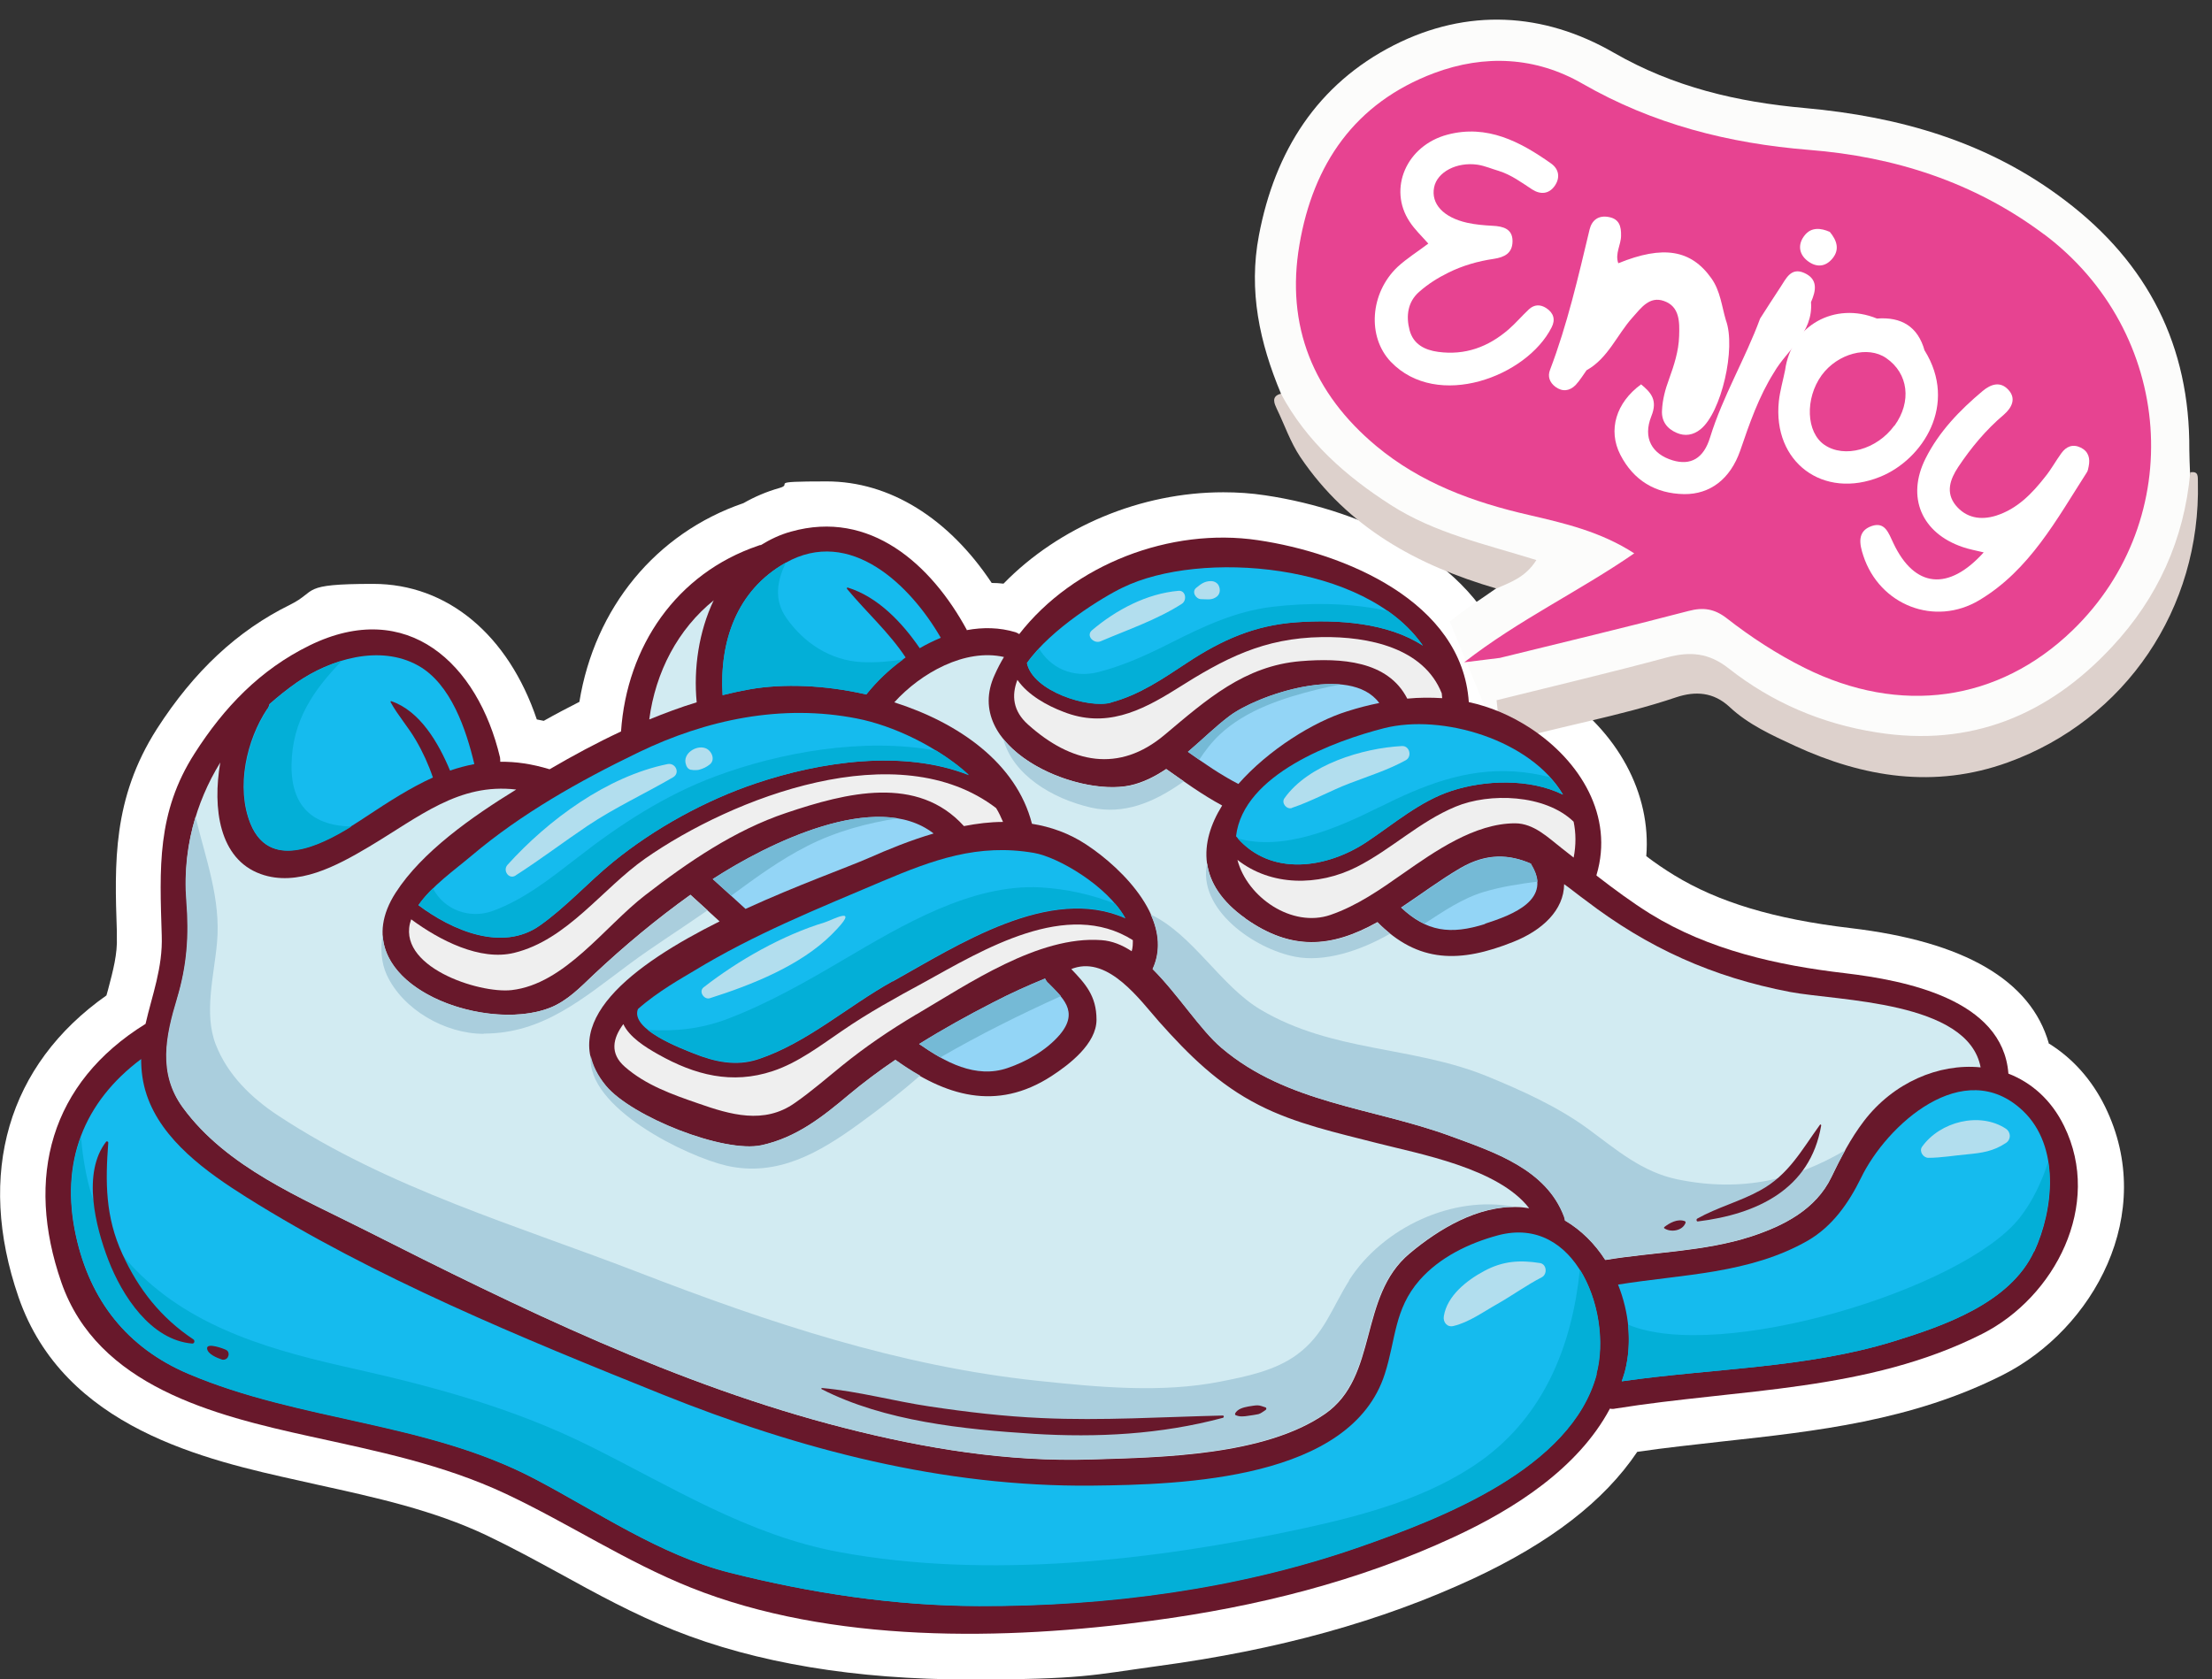 <svg xmlns="http://www.w3.org/2000/svg" viewBox="0 0 956 725.9"><rect x="0" y="0" width="956" height="725.9" fill="#333333" stroke="none"/><defs><style>      .chaussures-enjoy-3-cls-1 {        fill: #ddd1cc;      }      .chaussures-enjoy-3-cls-2 {        fill: #efefef;      }      .chaussures-enjoy-3-cls-3 {        fill: #aacedd;      }      .chaussures-enjoy-3-cls-4 {        fill: #fcfcfb;      }      .chaussures-enjoy-3-cls-5 {        fill: #d2ebf2;      }      .chaussures-enjoy-3-cls-6 {        fill: #fff;      }      .chaussures-enjoy-3-cls-7 {        fill: #e74391;      }      .chaussures-enjoy-3-cls-8 {        fill: #93d5f6;      }      .chaussures-enjoy-3-cls-9 {        fill: #75bad6;      }      .chaussures-enjoy-3-cls-10 {        fill: #15bbee;      }      .chaussures-enjoy-3-cls-11 {        fill: #b2deee;      }      .chaussures-enjoy-3-cls-12 {        fill: #68182b;      }      .chaussures-enjoy-3-cls-13 {        fill: #03afd7;      }    </style></defs><g><g id="Calque_1"><g id="Calque_1-2" data-name="Calque_1"><g><path class="chaussures-enjoy-3-cls-6" d="M885.5,451.1c-7.8-27.4-36.6-44.1-85.7-49.9-33-3.9-57.2-11.2-76.3-22.9-4.1-2.5-8.2-5.3-12-8.2,2.2-26.9-12.1-53.9-38.9-71.6-6.4-4.2-13.2-7.7-20.3-10.3-11.5-44.6-62.4-67.7-105.6-74.1-5.9-.9-11.9-1.3-18-1.3-35.7,0-71,14.9-95,39.5-1.7-.2-3.4-.3-5.1-.3-18.6-28-44.1-43.9-71.3-43.9s-13.7,1-20.6,2.9c-5.3,1.5-10.5,3.7-15.4,6.5-37.9,13-64.3,45.3-70.9,85.9-4.9,2.5-10.1,5.2-15.4,8.2-1-.2-2-.4-3-.6-12.3-36.5-38.6-58.6-70.7-58.6s-23.8,3-35.9,9c-22.8,11.2-41.6,28.8-57.6,53.7-19.2,30.1-18.3,58-17.3,87.5v2.4c.3,7.3-1.6,14.5-3.8,22.8-.2.8-.5,1.7-.7,2.5-42.6,30-56.4,77-38,130.4,19.6,56.8,81,70.4,121.6,79.4l7.1,1.6c26,5.7,50.5,11.1,73.4,21.9,10.7,5.1,21,10.7,32,16.7,15.6,8.6,31.7,17.4,49.2,24.4,35.5,14.2,78.4,21.3,127.6,21.3s53-1.9,81.5-5.8c52-7,96.5-19.3,136.3-37.8,33.2-15.5,56.5-33.4,70.9-54.8,12.2-1.8,24.7-3.1,36.9-4.5,40.2-4.4,81.9-8.9,121.2-28.8,38.9-19.7,66.8-69.6,44.1-115.9-5.7-11.6-13.9-20.8-24.1-27.2h-.2Z"></path><g><path class="chaussures-enjoy-3-cls-4" d="M626.6,268.7c6.3-5.3,13.4-9.6,20.1-14.4,6.2-8.2,4-12.1-6-14.3-23.8-5.3-44.3-17.6-62.9-33.1-11.7-9.7-21.3-21.1-24.2-36.8-9.2-22-14.1-44.4-9.5-68.4,6.9-36.4,25.2-65.3,58.4-82.2,31.6-16,64.5-14.3,95,3.3,25.9,14.9,53.4,21.3,82.5,23.9,41,3.7,79.3,14.6,112.6,40,35.7,27.1,53.9,62.8,53.6,107.8,0,3.2.2,6.4.3,9.6,3.5,35.1-13.3,62-36.8,84.9-48,46.7-109.1,40.5-154.2,10.7-15.3-10.1-28.6-12.8-46-7.8-22,6.3-44.1,12.6-67,15.5"></path><path class="chaussures-enjoy-3-cls-7" d="M883,101c-29.9-22.3-64.3-33.3-101.1-36.2-34.8-2.8-67.5-11.1-98.1-28.7-20-11.5-42.1-12.7-64-4.5-34.3,12.9-52.3,39.4-58.2,74.2-6,35.1,6,64.3,33.2,87,19.2,16,41.9,24.3,65.9,29.8,15.5,3.6,31.1,7.2,45.6,16.6-23.9,16.5-49.7,28.6-73.5,47.1l15.4-1.9c27.2-6.7,54.5-13.2,81.6-20.3,6.4-1.7,11.2-.9,16.4,3.1,10.5,8.2,21.7,15.5,33.7,21.5,41.3,20.6,83.8,14.7,115.8-16.2,49.9-48.2,44.1-129.1-12.5-171.4h-.2Z"></path><path class="chaussures-enjoy-3-cls-1" d="M646.8,302.7c24.5-6.1,49.1-11.9,73.6-18.5,10.1-2.7,18.2-2,26.8,4.8,18.7,14.7,40.2,23.9,63.9,27.6,40.7,6.5,74.3-7.5,101.7-37,19.7-21.1,31.2-46.4,33.8-75.4,3.8-.7,3.2,2.1,3.3,4.2,1.3,54.5-31.2,102.8-82.2,121.2-31.6,11.4-62.3,6.5-92-7.2-9.9-4.6-20.1-9.2-28.2-16.8-7-6.5-14.8-6.9-23-4.2-24.8,8.4-50.6,12.5-75.7,19.9"></path><path class="chaussures-enjoy-3-cls-1" d="M553.6,170.2c11.1,20.7,28,35.6,47.5,48.1,19,12.2,40.8,16.9,62.9,23.8-4.7,7.5-11.2,9.6-17.3,12.3-34.2-10-64.1-26.3-84.7-56.8-4.4-6.6-6.8-13.9-10.2-20.9-.9-2-2.7-5.4,1.8-6.5Z"></path><path class="chaussures-enjoy-3-cls-6" d="M617.3,105.3c-2.9-3.3-5.9-6.1-8.1-9.5-9.4-14.2-1.4-32.9,16.4-37.6,17.1-4.5,31.4,3,44.8,12.5,3.5,2.5,3.9,6.3,1.5,9.7-2.5,3.5-6.1,3.8-9.7,1.5-4.6-3-9-6.3-14.4-8-3.1-.9-6-2.2-9.2-2.7-9.1-1.3-17.5,3.2-18.8,9.8-1.4,7.1,4,13,14.3,15.3,3.6.8,7.3,1.1,10.9,1.3,4.6.2,8.7,1.3,8.7,6.6s-3.5,7-8.1,7.7c-6.8,1-13.5,2.9-19.7,6-4.5,2.2-8.9,5-12.6,8.3-4.9,4.3-5.7,10.4-4.1,16.5,1.6,6.1,6.5,8.6,12.3,9.4,11.7,1.6,21.7-2.1,30.5-9.7,3.1-2.7,5.8-5.9,8.8-8.7,2.3-2.1,4.9-2.2,7.5-.5,3.2,2.1,4,5,2.3,8.3-10.7,21.3-49.4,35.9-69.5,14.9-10.3-10.8-9-29.7,2.9-41,4-3.7,8.7-6.6,13.3-10.1h0Z"></path><path class="chaussures-enjoy-3-cls-6" d="M857.4,238.8c-3.8-.9-6.5-1.4-9.1-2.3-17.8-6-24.5-21.6-16.1-38.3,5.8-11.6,14.8-20.9,24.7-29.2,3.5-2.9,7.5-4.3,11-.6,3.7,3.9,1.5,7.9-1.8,10.8-7.8,6.6-14.2,14.3-19.8,22.7-3.5,5.3-5.5,11-1.1,16.5,4.5,5.5,10.8,6.6,17.5,4.5,9.1-2.9,15.5-9.5,21.2-16.8,2.6-3.2,4.6-6.9,7-10.2,2.1-2.9,4.9-4.1,8.4-2.4,3.4,1.7,4.1,4.7,3.4,8.1-.2.9-.3,1.9-.8,2.6-13.1,20.4-24.7,42.2-46.4,55.2-19.3,11.6-43.2,2.2-50.2-19.2-1.7-5.1-2.7-10.6,3.6-12.8,5.8-2,7.3,3,9.4,7.4,9.1,19.3,23.8,21,39.2,3.8v.2Z"></path><path class="chaussures-enjoy-3-cls-6" d="M685.8,159.9c-1.6,2.2-3,4.6-4.9,6.6-2.5,2.5-5.6,3-8.7.7-2.5-1.9-3.4-4.5-2.3-7.3,7.5-19.7,12.2-40.2,17.1-60.7,1-4.1,3.9-6.2,8.2-5.4,4.6.8,5.5,4,5.4,8.1,0,3.9-2.7,7.7-1.2,11.9,19.4-7.9,31.5-5.9,40.3,6.6,3.8,5.4,4.4,11.9,6.2,18,4.5,12.1-2,40.1-11,47.2-3.1,2.5-6.7,3.1-10.3,1.5-4.2-1.8-6.6-5.1-6.3-9.7.2-4.6,1.4-9.1,3-13.4,2.2-6.1,4.2-12.2,4.4-18.7.2-6.1.3-12.8-6.6-15.2-6.3-2.2-9.9,3.1-13.6,7.2-6.7,7.5-10.5,17.5-19.7,22.7h0Z"></path><path class="chaussures-enjoy-3-cls-6" d="M709.2,166.1c4.4,3.6,7.3,6.9,4.5,13.8-3.8,9.5.3,16.4,9.2,19.1,7.7,2.3,13.4-.7,16.2-10,5.5-17.8,15.2-33.9,21.6-51.3,2.9-4.5,5.8-9.1,8.8-13.6,2.4-3.6,4.5-8.7,10.3-6.1,6,2.7,5.1,7.6,2.9,12.6,1,13.5-10.3,20.5-16,30.4-6.6,10.5-10.6,22.1-14.6,33.8-4.3,12.3-13,18.9-24.2,18.8-12.4-.2-21.9-5.9-27.6-17-5.5-10.7-1.8-22.6,8.9-30.4h0Z"></path><path class="chaussures-enjoy-3-cls-6" d="M790.7,100.1c3.3,3.9,4.4,7.8,1.3,11.6-3.1,3.8-7.1,4-10.9,1-3.9-3.1-4-7.4-1.2-10.9,2.9-3.8,7.2-3.2,10.8-1.6h0Z"></path><path class="chaussures-enjoy-3-cls-6" d="M831.8,151.6c-2.9-10.5-10.1-14.7-20.6-13.9-18.3-7.5-37.1,3.1-39.7,22.3-.9,4.5-2.2,8.9-2.7,13.4-2.8,26.4,19.2,42.7,43.8,32.7,18.5-7.5,33.7-31.3,19.2-54.6h0ZM818.7,184c-7.6,10.4-21.6,14.2-30.2,8.3-7.9-5.4-8.5-20-1.2-30.1,6.9-9.4,20-12.9,27.9-7.4,9.6,6.6,11.1,18.8,3.6,29.2h0Z"></path></g><g><path class="chaussures-enjoy-3-cls-12" d="M868,464.2v-.2c-2.5-32.1-44.7-40.2-70.5-43.3-29.3-3.4-58.9-10-84.3-25.7-8-5-15.7-10.7-23.2-16.5,0-.1,0-.2,0-.3,7.6-25.4-7-49.2-28.4-63.3-8.7-5.7-17.6-9.4-26.8-11.4-2.9-43.5-53.8-64.5-91.2-70-37.7-5.6-79.6,10.4-103.1,40.6-.5-.3-1-.6-1.6-.8-6.9-2.1-14.1-2.2-21.1-.9v-.2c-15.4-28.3-41.8-52-75.9-42.4-4.8,1.3-9.1,3.4-13,5.8-.4,0-.8.1-1.2.3-35.4,12-56.8,43.6-59.3,80.3-10.5,4.9-20.7,10.4-30.8,16.3h-.2c-7.6-2.3-14.6-3.3-21.2-3.2,0-.6,0-1.3-.1-1.9-9.6-40.5-40-69.1-82.3-48.4-21.4,10.5-37,26.8-49.7,46.7-16.4,25.6-15.1,49.6-14.2,78.7.5,13.9-4.2,25.9-7,38.2h0c-41.2,25.5-52.1,66.4-36.4,111.7,15.6,45,66.1,57.5,107.4,66.6,29.1,6.4,57.5,12.1,84.6,24.8,27.2,12.8,52.1,29.4,80.1,40.6,60.6,24.2,135.8,22.9,199.2,14.3,45.1-6,89.3-17,130.6-36.2,25.9-12,53.6-29.6,67.4-55.5.7.2,1.5.2,2.3,0,53.7-8.6,109-7.2,158.6-32.3,31.4-15.9,52.1-55.7,35.4-89.8-5.6-11.5-14.3-18.9-24.1-22.7h-.1Z"></path><path class="chaussures-enjoy-3-cls-2" d="M680.1,370.7c-1.7-1.3-3.4-2.7-5.1-4-5.9-4.6-12.1-10.8-20.2-10.8-17.5,0-34.8,12.2-48.4,21.7-10,7-19.8,13.9-31.4,17.9-16.6,5.7-36-7.6-40.2-23.8,14.5,11.4,34.8,11.5,51.5,3.1,15-7.6,27.1-19.6,42.8-26.1,14.6-6.1,38.7-5.4,51,6.5,1,4.8,1.1,10,0,15.6h0Z"></path><path class="chaussures-enjoy-3-cls-8" d="M641.9,399.4c-15.1,4.8-25.4,3.3-36.4-7.1,8.6-5.7,16.8-11.9,25.7-17.1,11.4-6.6,21.1-5.9,30.4-1.9,0,0,0,.2,0,.2,9.7,15.3-7.6,21.9-19.8,25.8h0Z"></path><path class="chaussures-enjoy-3-cls-10" d="M675.5,343.5c-14.5-7.1-34-6.3-48.2-1.6-13.5,4.4-24.9,14.3-36.5,22-17.2,11.5-41.8,15.4-56.6-2.4,3.1-26.9,42.8-41.3,63.9-46.7,25.2-6.4,63.4,5,77.4,28.6h0Z"></path><path class="chaussures-enjoy-3-cls-8" d="M513.4,325c6.2-5.3,12-11,17.7-15.3,12.1-9.3,52.4-23,65-5.8-4.6.9-9.2,2.1-13.9,3.6-14.5,4.5-34,16.6-47,31.4h0c-7.7-4-14.8-8.9-21.8-13.9h0Z"></path><path class="chaussures-enjoy-3-cls-10" d="M485.2,254c33.5-16.4,105-10.8,129.7,25.1-15-9.9-36.8-11.4-54.7-10.1-18,1.3-32.2,7.6-47.2,17.5-10.5,7-20.6,13.9-33,17.2-9.7,2.6-33.7-4.9-36.2-17.1,10.5-14.9,33.2-28.7,41.4-32.6h0Z"></path><path class="chaussures-enjoy-3-cls-2" d="M439.8,294c4.5,6.5,12.9,11.1,19.8,13.7,18,7.1,33.1,0,48.7-9.8,21-13.3,37.7-22.1,63-22.5,20.1-.3,44,4.6,51.8,24.3,0,.7.2,1.4.2,2.1-5-.3-10-.3-15.1.2-8.4-16.5-28.8-17.6-46-16.2-24.4,2-40.8,16.7-58.8,31.8-19.8,16.7-40.4,12.4-59.1-4.4-6.5-5.8-7.2-12.5-4.6-19.3h0Z"></path><path class="chaussures-enjoy-3-cls-10" d="M339.5,243.3c28-15.8,54,9.7,67.1,32.4-3.1,1.3-6.2,2.8-9.1,4.5-7.6-11.1-18.1-22.2-31.1-26.2-.4-.1-.5.3-.3.6,8.4,10.1,18,18.6,25.3,29.6-6.6,4.6-12.4,10.2-17,16-17.8-4.1-35.9-4.8-50.5-2.2-3.9.7-7.8,1.5-11.6,2.5-1.4-23,5.9-45.2,27.2-57.2Z"></path><path class="chaussures-enjoy-3-cls-5" d="M308.5,259.4c-6.5,13.6-8.8,29.6-7.4,44.2-7,2.1-13.8,4.7-20.5,7.4,2.7-20.5,12.4-39.1,28-51.6h-.1Z"></path><path class="chaussures-enjoy-3-cls-10" d="M275.8,325.3c29.6-14.3,62.1-21.1,94.6-14.7,15.3,3,34.6,11.9,48.3,24.5-28.5-11.3-64.3-5.8-91.9,3.5-21.8,7.3-44,19.5-61.8,34-10.8,8.8-20.2,19.4-31.7,27.5-16.3,11.5-38,2.1-52.5-8.8,5.8-8.3,15.9-15.4,23-21.4,21.5-18.2,46.6-32.3,71.8-44.5h.2Z"></path><path class="chaussures-enjoy-3-cls-2" d="M395.7,438.7c-11.1,6.6-21.7,13.8-31.7,21.9-6.8,5.5-13.3,11.2-20.5,16.2-13.3,9.4-28,5-41.7.2-11.3-3.9-22.7-7.9-31.8-15.9-6.5-5.7-5.2-12.2-.6-18.4,2.6,5.6,9.4,9.9,15.1,13.1,15.8,8.9,31.8,13.1,49.5,7.2,10.9-3.6,20.7-11.1,30.1-17.5,11.2-7.7,23-14.2,35-20.7,25.9-14.3,62-36.4,90.5-18.4,0,1.6,0,3.2-.5,4.8-4.1-2.7-8.5-4.5-13.1-4.8-27.2-2-57.6,19-80.1,32.2h-.2Z"></path><path class="chaussures-enjoy-3-cls-8" d="M458.1,447.2c-5.7,6.7-14.4,11.7-22.7,14.5-13.7,4.7-27-2.6-38.2-10.4,10.4-6.5,21.1-12.4,32-18,7.3-3.8,14.8-7.2,22.4-10.3.3.6.7,1.2,1.2,1.8,6.1,6.2,13.9,12.3,5.2,22.5h.1Z"></path><path class="chaussures-enjoy-3-cls-10" d="M385.8,424.2c-19.3,10.7-37,26.7-58.1,33.7-9.6,3.2-18.9,1.1-27.9-2.5-5.2-2.1-27.5-10.4-24.1-19.2,8.5-7.6,19.9-13.9,24.2-16.5,26.3-16,53.1-26.7,81.3-38.7,22-9.3,41.5-16.5,65.7-12.3,10.4,1.8,31.7,14.2,39.5,28.3-32.6-14.6-72.6,11.7-100.6,27.3h0Z"></path><path class="chaussures-enjoy-3-cls-8" d="M322.2,392.9c-4.7-4.3-9.4-8.6-14.2-12.9,23.6-15.3,70.8-38.9,95.5-19.7-9.9,2.9-19.5,6.8-28.3,10.7-8.9,3.9-30.5,11.6-53,21.9Z"></path><path class="chaussures-enjoy-3-cls-2" d="M416.6,357.1c-20.1-22.2-50.7-14.5-76.8-5.7-22.4,7.5-42.5,21.3-61,35.6-17.5,13.5-34.7,38.4-57.7,41-14.1,1.6-50.6-10.3-43.4-30.6,12.3,9.1,29.8,18.1,44.5,14.5,23-5.6,38-27.7,56.7-40.8,37.8-26.4,109.3-54.1,151.6-21.8,1.2,1.9,2.1,3.9,3,6-5.6,0-11.2.7-16.9,1.8Z"></path><path class="chaussures-enjoy-3-cls-10" d="M115.6,306.4c.4-.7.7-1.3.8-2,3.7-3.3,7.6-6.4,11.7-9.3,14.7-10.2,36.1-16.6,52.6-7.4,14.2,7.9,20.8,27.8,24.3,42.6-3.6.7-7,1.6-10.5,2.8-5-12-13-25.8-25.4-30-.2,0-.4.2-.3.4,3.1,5.7,7.6,10.7,10.9,16.4,3,5.1,5.5,10.6,7.4,16.2-9.5,4.3-18.9,10.3-29,17-14,9.3-40.6,25.9-49.9,2.9-6.3-15.7-1.7-36.1,7.3-49.6h0Z"></path><path class="chaussures-enjoy-3-cls-5" d="M76.7,431.5c4.3-14.3,5.2-27.3,4-42.2-1.8-21.7,3.7-42.1,14.5-59.7-3.4,19.8-.5,41.7,17.4,48.2,15.9,5.8,33.1-3.6,46.6-11.6,22.2-13.2,39-27.8,63.9-24.9-19.2,11.8-40.8,27-52.1,44.6-24.6,38.2,37.2,61.5,66.8,49.7,7.5-3,13.1-8.9,18.8-14.3,13.2-12.4,27.1-24,41.8-34.5,4.2,3.8,8.4,7.7,12.6,11.5-37.3,18.6-71.7,44-49.2,71.1,11.1,13.4,51,29.2,67.3,25.7,15-3.3,26.2-12.1,37.7-21.8,6.5-5.4,13.2-10.4,20.1-15.1,21.6,15.6,43.7,22.4,67.5,7,7.7-5,19.5-14,19.5-24.4s-4.9-15.6-10.9-21.9c.4-.1.7-.3,1.1-.4,15.2-5,28.6,13.8,36.8,23.1,12.9,14.5,25.7,27.2,43.2,36.1,15.8,8.1,33.8,12,50.9,16.4,18.2,4.7,52.5,10.8,65.9,28.2-1.6-.2-3.2-.5-4.9-.5-17.2-.7-34.2,9.5-46.8,20.1-22.2,18.6-13.3,53.2-36.5,69.3-26.1,18.1-70.7,18.8-100.8,19.7-36.1,1.2-72-4.7-106.9-13.6-72.2-18.4-140.9-52-207.1-85.5-27.7-14-59.8-27.1-78.7-52.9-10.9-14.9-7.4-31-2.5-47.2v-.2Z"></path><path class="chaussures-enjoy-3-cls-10" d="M690,594c-10.8,40.7-67.1,62.3-102.3,74.6-52.3,18.2-109.4,25.7-164.6,25.6-36.3,0-72.6-5.5-107.7-14.4-30.2-7.6-57.3-26.4-84.6-40.7-47.1-24.7-101.1-24.8-149.5-45.3-26.5-11.3-42.4-31.7-48.5-59.6-7-31.9,3.5-57.9,28.2-76.4,0,5,.6,10.1,2.4,15.5,6.6,19.7,26.1,33.5,42.9,44.1,55.5,34.9,119.3,61,180,85.4,59.3,23.8,121.2,40,185.5,39.4,39.4-.4,112.1-2.6,126.7-48.3,4.8-14.9,4-27.9,15-40.5,8.7-9.9,21.3-16,33.9-19.4,33.8-9,49.4,33.8,42.5,59.9h0Z"></path><path class="chaussures-enjoy-3-cls-5" d="M693.8,544.6c-4.5-7-10.4-12.9-17.4-17,0-.5,0-1.1-.4-1.7-7.7-20.5-30-27.8-49.1-34.8-33.6-12.3-70.5-14-98.9-38.1-9.2-7.8-18.7-23.1-29.8-34.1,9.6-20.6-12.6-43.2-28.7-53.8-7.4-4.9-15.4-7.7-23.5-9-6.7-26.2-31.6-43.6-59.5-52.5,11.5-12.7,30.6-23.4,47.4-19.6-1.5,2.5-2.8,5-4,7.7-14.4,31.3,34.6,52.9,58.5,47.8,5.5-1.2,10.7-3.8,15.6-7.1h0c7.9,5.6,15.7,11.2,24.2,15.8-10,16.1-10.8,34.1,10,48.8,19.8,14,37.1,12.8,57.1,1.6h0c17.7,18,36,17.6,58.6,8.6,12.7-5,22-13.8,22.1-25,3.1,2.2,6.1,4.7,9.3,7,26.9,20.6,54.9,33.2,88.3,39.6,20.6,3.9,77,3.8,82.4,32.6-18.1-1.8-37.8,6.6-50.5,23.3-5.7,7.5-9.9,15.6-14,24.2-6.8,14-20.6,21-34.6,25.6-20.3,6.6-42.2,6.7-63.2,10.2h.1Z"></path><path class="chaussures-enjoy-3-cls-10" d="M879.1,540.9c-10.3,22.4-39.2,32.3-60.9,39-37.8,11.6-78.3,11.6-117.3,17.2.4-1.3.9-2.7,1.3-4,3.3-12.3,1.9-25.8-2.9-37.8,27.9-4.5,56.8-4.6,82-19,10.7-6.2,17.7-16.3,23-27.1,11-22.8,44.4-53.3,70-29,16.1,15.3,13.3,42.6,4.9,60.8h0Z"></path><path class="chaussures-enjoy-3-cls-13" d="M180.9,391.2c14.5,10.9,36.3,20.4,52.5,8.8,11.4-8.1,20.8-18.7,31.7-27.5,17.8-14.5,40-26.7,61.8-34,27.6-9.2,63.5-14.7,91.9-3.5-4.2-3.9-9-7.4-14.1-10.5-31.8-5.9-68.2.9-95.5,11.1-21.8,8.1-41.4,20.9-59.6,35.1-11.4,8.8-23,18.1-36.7,23.1-10,3.6-21-.5-25.8-9.8-2.3,2.3-4.4,4.6-6.1,7.1h0Z"></path><path class="chaussures-enjoy-3-cls-13" d="M480.1,303.7c12.4-3.3,22.4-10.3,33-17.2,15-9.9,29.2-16.2,47.2-17.5,17.8-1.3,39.7.2,54.7,10.1-4-5.8-9.2-10.8-15.2-15-16.9-3.8-35.5-3.5-49.8-1.8-15.9,1.9-29.5,8.3-43.6,15.4-10.3,5.2-20.4,9.9-31.6,12.8-11.4,2.9-20.9-2-25.7-10.1-1.9,2.1-3.7,4.2-5.2,6.3,2.6,12.2,26.5,19.7,36.2,17.1h0Z"></path><path class="chaussures-enjoy-3-cls-13" d="M690,594c3.7-13.8,1-32.2-7.2-45.2-3.3,32.5-15.3,63-42.8,82.7-22.7,16.1-50.9,23.6-77.7,29.4-63.5,13.7-135.6,21.9-199.7,10-39.3-7.3-72.3-28.2-107.5-45.7-32.3-16.1-66-25.4-101.1-33.3-34.6-7.7-70-17-95.5-43.1-16.4-16.8-21.7-36.6-23.5-57.4-4.7,12.7-5.6,27.1-2.1,42.9,6.1,27.8,22,48.3,48.5,59.6,48.4,20.6,102.4,20.7,149.5,45.3,27.3,14.3,54.4,33.1,84.6,40.7,35.1,8.8,71.4,14.3,107.7,14.4,55.2.2,112.3-7.3,164.6-25.6,35.2-12.3,91.5-33.9,102.3-74.6h0Z"></path><path class="chaussures-enjoy-3-cls-13" d="M327.6,457.8c21.1-7,38.8-23,58.1-33.7,28-15.5,68-41.9,100.6-27.3-1.2-2.1-2.6-4.1-4.3-6.1-9.9-3.9-20.6-6.4-32.3-7.1-29.9-1.6-60,16.5-84.7,31-16.3,9.6-32.5,18.9-50.2,25.7-11.9,4.6-23.3,5.6-34.8,4.9,6.1,4.9,16.3,8.7,19.6,10,9,3.6,18.3,5.7,27.9,2.5h0Z"></path><path class="chaussures-enjoy-3-cls-13" d="M879.1,540.9c5.1-11.1,8.1-25.5,6.1-38.6-2.9,8.8-6.8,17.1-12.3,24.1-24.4,31-129.9,62.8-169.3,46.2.7,6.9.3,13.9-1.4,20.5-.4,1.4-.8,2.7-1.3,4,39-5.6,79.6-5.6,117.3-17.2,21.7-6.7,50.6-16.6,60.9-39Z"></path><path class="chaussures-enjoy-3-cls-13" d="M595.9,349c-18.3,9.2-41.4,19-61,13.4,14.9,16.7,38.9,12.8,55.8,1.5,11.6-7.8,23-17.6,36.5-22,14.2-4.7,33.8-5.6,48.2,1.6-1.6-2.7-3.6-5.3-5.8-7.6-4.9-1.2-9.9-2.1-15-2.4-21.5-1.4-39.8,6.1-58.8,15.6h0Z"></path><path class="chaussures-enjoy-3-cls-11" d="M628.2,573.2c6.9-1.7,12.8-6.1,18.9-9.5,6.5-3.7,12.7-8.2,19.3-11.6,2.4-1.3,2.1-5.6-.8-6.1-8.8-1.4-16.1-.9-24.1,3.4-7.5,4-16.1,10.7-17.5,19.6-.4,2.6,1.5,4.9,4.2,4.2h0Z"></path><path class="chaussures-enjoy-3-cls-11" d="M833.4,500.5c5.5,0,11.1-1,16.7-1.5,6.4-.6,11.4-1.3,16.8-4.9,2.3-1.5,2.3-4.6,0-6.2-11.3-7.4-28.4-3.1-36.2,7.8-1.4,2,.5,4.8,2.7,4.8h0Z"></path><path class="chaussures-enjoy-3-cls-11" d="M558.4,349.2c8.7-2.9,16.7-7.5,25.2-10.7,8.1-3.1,16.4-5.7,24-9.9,2.8-1.6,1.6-6.3-1.7-6.1-17,.9-40.5,8-50.8,22.6-1.4,2,.9,4.9,3.2,4.2h0Z"></path><path class="chaussures-enjoy-3-cls-11" d="M475.7,277.2c11.7-5,24.4-9.3,35.1-16.2,2.3-1.5,1.7-5.9-1.5-5.6-13.7,1.2-26.9,8.2-37.3,17-2.9,2.4.8,6.1,3.7,4.8h0Z"></path><path class="chaussures-enjoy-3-cls-11" d="M519.1,259c2.1,0,4.3.5,6.2-.7,2-1.1,2.3-3.3,1.4-5.2-.6-1.2-2-1.9-3.3-1.9-2.8,0-4.3,1.2-6.4,2.9-2.1,1.7-.2,4.8,2,4.9h0Z"></path><path class="chaussures-enjoy-3-cls-11" d="M222.9,378.4c10.6-6.8,20.6-14.4,31-21.4,11.8-7.9,24.8-13.9,37-21,3.2-1.9,1-6.4-2.4-5.7-26.1,5.3-51.6,24.1-69.2,43.6-2.1,2.4.6,6.4,3.5,4.6h0Z"></path><path class="chaussures-enjoy-3-cls-11" d="M299.2,332.8c-.4-.1-.7-.3-1.1-.4.6.4,1.3.5,2,.5s1.6,0,2.2-.2c1.7-.5,3-1.1,4.4-2.2,2.7-2.1.8-6.2-1.9-7.1-3.9-1.4-9.8,2.3-8.4,6.9v-1.8.5c-.3,1.7.8,4,2.9,3.8h-.1Z"></path><path class="chaussures-enjoy-3-cls-11" d="M306.8,431.5c18-5.7,39.2-14.1,52.7-27.6s0-6.1-3-5.2c-18.2,5.5-37.4,16.4-52.4,28.1-2.3,1.8.2,5.5,2.7,4.7h0Z"></path><path class="chaussures-enjoy-3-cls-9" d="M664.5,381c-.2-2.2-1-4.6-2.7-7.4,0,0,0-.2,0-.2-9.2-4-19-4.7-30.4,1.9-8.9,5.2-17.2,11.4-25.7,17.1,3.3,3.1,6.6,5.3,9.9,6.9,8.2-5.3,16.4-11,25.9-13.8,7.4-2.2,15.2-3.4,23-4.4h0Z"></path><path class="chaussures-enjoy-3-cls-9" d="M579.4,295.9c-17-1.6-39.7,7.2-48.3,13.8-5.7,4.3-11.5,10-17.7,15.3,1.6,1.1,3.2,2.3,4.9,3.4,2.5-3.8,5.3-7.5,8.8-10.8,11.5-10.8,27.5-15.9,42.4-19.6,3.2-.8,6.5-1.5,9.8-2.1h0Z"></path><path class="chaussures-enjoy-3-cls-13" d="M323.9,298c14.5-2.6,32.6-1.9,50.5,2.2,4.4-5.5,9.8-10.7,15.9-15.1-6,.9-12,1.4-18,1.1-13.4-.7-24.9-8.3-32.4-19-5.6-8-4-16.2-.3-23.9h-.1c-21.2,12-28.6,34.2-27.2,57.2,3.8-.9,7.7-1.8,11.6-2.5h0Z"></path><path class="chaussures-enjoy-3-cls-13" d="M126,330.7c.2-19.4,9.9-32.8,21.7-45-7.1,2.1-13.8,5.5-19.5,9.5-4.1,2.9-8.1,6-11.7,9.3,0,.6-.4,1.3-.8,2-8.9,13.5-13.6,34-7.3,49.6,8,19.9,29,10.2,43.5,1.2-14.6-.3-26.1-6.8-25.9-26.5h0Z"></path><path class="chaussures-enjoy-3-cls-9" d="M388.2,353.8c-25.7-4.4-60.8,13.7-80.1,26.2,2.6,2.4,5.3,4.8,7.9,7.2,10.6-7.8,21.1-15.5,33.1-21.6,12.5-6.3,25.7-9.8,39.1-11.9h0Z"></path><path class="chaussures-enjoy-3-cls-9" d="M452.9,424.8c-.6-.6-.9-1.2-1.2-1.8-7.6,3.1-15.1,6.5-22.4,10.3-11,5.6-21.7,11.6-32,18,2.9,2,6,4,9.1,5.8,16.9-9.8,34.2-18.4,52.1-26.5-1.7-2-3.7-4-5.6-5.9h0Z"></path><path class="chaussures-enjoy-3-cls-3" d="M583.2,553.4c-7.5,11.7-10.8,23.5-22.7,32.2-9.4,6.9-21.7,9.4-32.9,11.6-25.6,5.1-53.4,2.4-79-.3-59.8-6.3-116.2-25.1-171.9-46.6-53-20.5-108.6-36.5-156.4-68-11.7-7.7-22-17.7-27.1-30.9-5.2-13.5-.6-30.2.6-44,1.7-18.9-5-36.4-9.3-54.3-3.5,11.5-5,23.7-4,36.3,1.2,14.9.3,27.9-4,42.2-4.9,16.2-8.4,32.3,2.5,47.2,18.9,25.8,51,38.9,78.7,52.9,66.2,33.5,134.9,67.1,207.1,85.5,34.9,8.9,70.8,14.8,106.9,13.6,30.1-1,74.7-1.6,100.8-19.7,23.2-16.1,14.3-50.6,36.5-69.3,12.3-10.3,28.7-20.2,45.4-20.1-26.3-5.2-56.7,8.8-71.4,31.8h.2Z"></path><path class="chaussures-enjoy-3-cls-3" d="M724.9,509.8c-15.3-3.2-26.3-12.8-38.4-21.7-13.2-9.7-28.8-16.7-43.9-22.9-32.2-13.1-66.6-10.3-97.7-28.7-17.4-10.3-29.3-32.5-47.6-41.2,3.5,7.6,4.4,15.8.8,23.6,11,11,20.6,26.3,29.8,34.1,28.4,24.1,65.3,25.7,98.9,38.1,19.1,7,41.4,14.4,49.1,34.8.2.6.3,1.2.4,1.7,7,4.1,12.9,10,17.4,17,21-3.5,42.9-3.6,63.2-10.2,14-4.6,27.9-11.6,34.6-25.6,1.9-4,3.9-7.8,6-11.6-21.3,12.6-44.6,18.4-72.6,12.6h0Z"></path><path class="chaussures-enjoy-3-cls-3" d="M397.6,464.9c-3.6-2-7.1-4.3-10.6-6.8-6.9,4.7-13.7,9.7-20.1,15.1-11.6,9.7-22.7,18.5-37.7,21.8-16.3,3.6-56.2-12.3-67.3-25.7-3.6-4.4-5.7-8.7-6.6-13-2.1,22.6,41.7,43.7,58.7,47.6,22,5,40.2-5.7,57.4-18.2,9.1-6.6,18-13.5,26.3-20.8h0Z"></path><path class="chaussures-enjoy-3-cls-3" d="M209.1,446.8c25.6,0,43-15.3,62.7-29.9,10.6-7.9,22.6-15.4,34-23.4-2.5-2.2-4.9-4.5-7.4-6.7-14.7,10.6-28.6,22.1-41.8,34.5-5.7,5.4-11.3,11.3-18.8,14.3-24.5,9.7-71.1-4.6-72.4-31.5-1.1,5.9-.6,12.1,1.7,17.2,6.9,15.1,25.3,25.6,41.9,25.6h0Z"></path><path class="chaussures-enjoy-3-cls-3" d="M433.6,319.4c4.1,15.5,21,25.8,37.9,29.7,14.2,3.2,27-2.3,38.5-10.2.6-.4,1.1-.8,1.7-1.1-2.5-1.8-5.1-3.5-7.6-5.3h0c-4.9,3.3-10.1,6-15.6,7.1-15.9,3.3-42.6-5-54.8-20.1h-.1Z"></path><path class="chaussures-enjoy-3-cls-3" d="M538.3,397c-10.4-7.4-15.5-15.6-16.6-23.9-4.3,19.8,20.2,37.1,38.2,40.5,12,2.3,27.2-2.1,40.9-10-1.8-1.5-3.6-3-5.4-4.9h0c-20,11.2-37.2,12.4-57.1-1.6h0Z"></path><path class="chaussures-enjoy-3-cls-12" d="M446.5,619.8c27.7,1.7,55.1.3,82-6.9.6-.2.5-1,0-1-26,.6-52.2,2.3-78.2,1.1-16.2-.7-32.4-2.6-48.4-5-15.6-2.3-30.9-6.6-46.7-8-.2,0-.3.4-.1.5,27.2,13.9,61.5,17.4,91.6,19.3h-.1Z"></path><path class="chaussures-enjoy-3-cls-12" d="M539.6,612c1.4-.2,2.9-.4,4.3-.7,1.1-.3,2.1-1.2,3.1-1.8.4-.3.4-.9,0-1.1-1.1-.3-2.3-.9-3.5-.9s-2.6.3-4,.5c-2.1.4-4.6,1-5.7,3,0,.2,0,.5,0,.6,1.8,1,3.9.7,5.8.4h0Z"></path><path class="chaussures-enjoy-3-cls-12" d="M787.1,486.5c0-.4-.4-.6-.6-.2-7.9,10.9-13.5,21.6-25.8,28.3-8.7,4.8-18.5,7.3-27.2,12.2-.5.3-.3,1.3.3,1.2,25.2-3.1,48.6-13.7,53.3-41.5Z"></path><path class="chaussures-enjoy-3-cls-12" d="M728.2,527.9c-3.1-1.2-6.6.7-9,2.6,0,0,0,.3,0,.4,2.8,2,8.1,1.2,9.3-2.4,0-.3,0-.5-.4-.6h.1Z"></path><path class="chaussures-enjoy-3-cls-12" d="M52.9,542.1c-7.4-16.1-7.4-31.1-6.1-48.2,0-.4-.6-.7-.9-.4-10.5,13.5-4.6,36.8.9,51.1,6,15.6,18.4,34.7,36.3,36.2,1,0,1.2-1.3.5-1.8-14-9.3-23.8-21.7-30.7-36.9Z"></path><path class="chaussures-enjoy-3-cls-12" d="M97.7,583.5c-.8-.4-8.4-3.3-8.2-.6.2,2.5,4.4,4.1,6.4,4.8.9.3,2.2-.2,2.6-1.1,0-.2.2-.4.2-.5.3-.9,0-2.2-1.1-2.6h0Z"></path></g></g></g></g></g></svg>